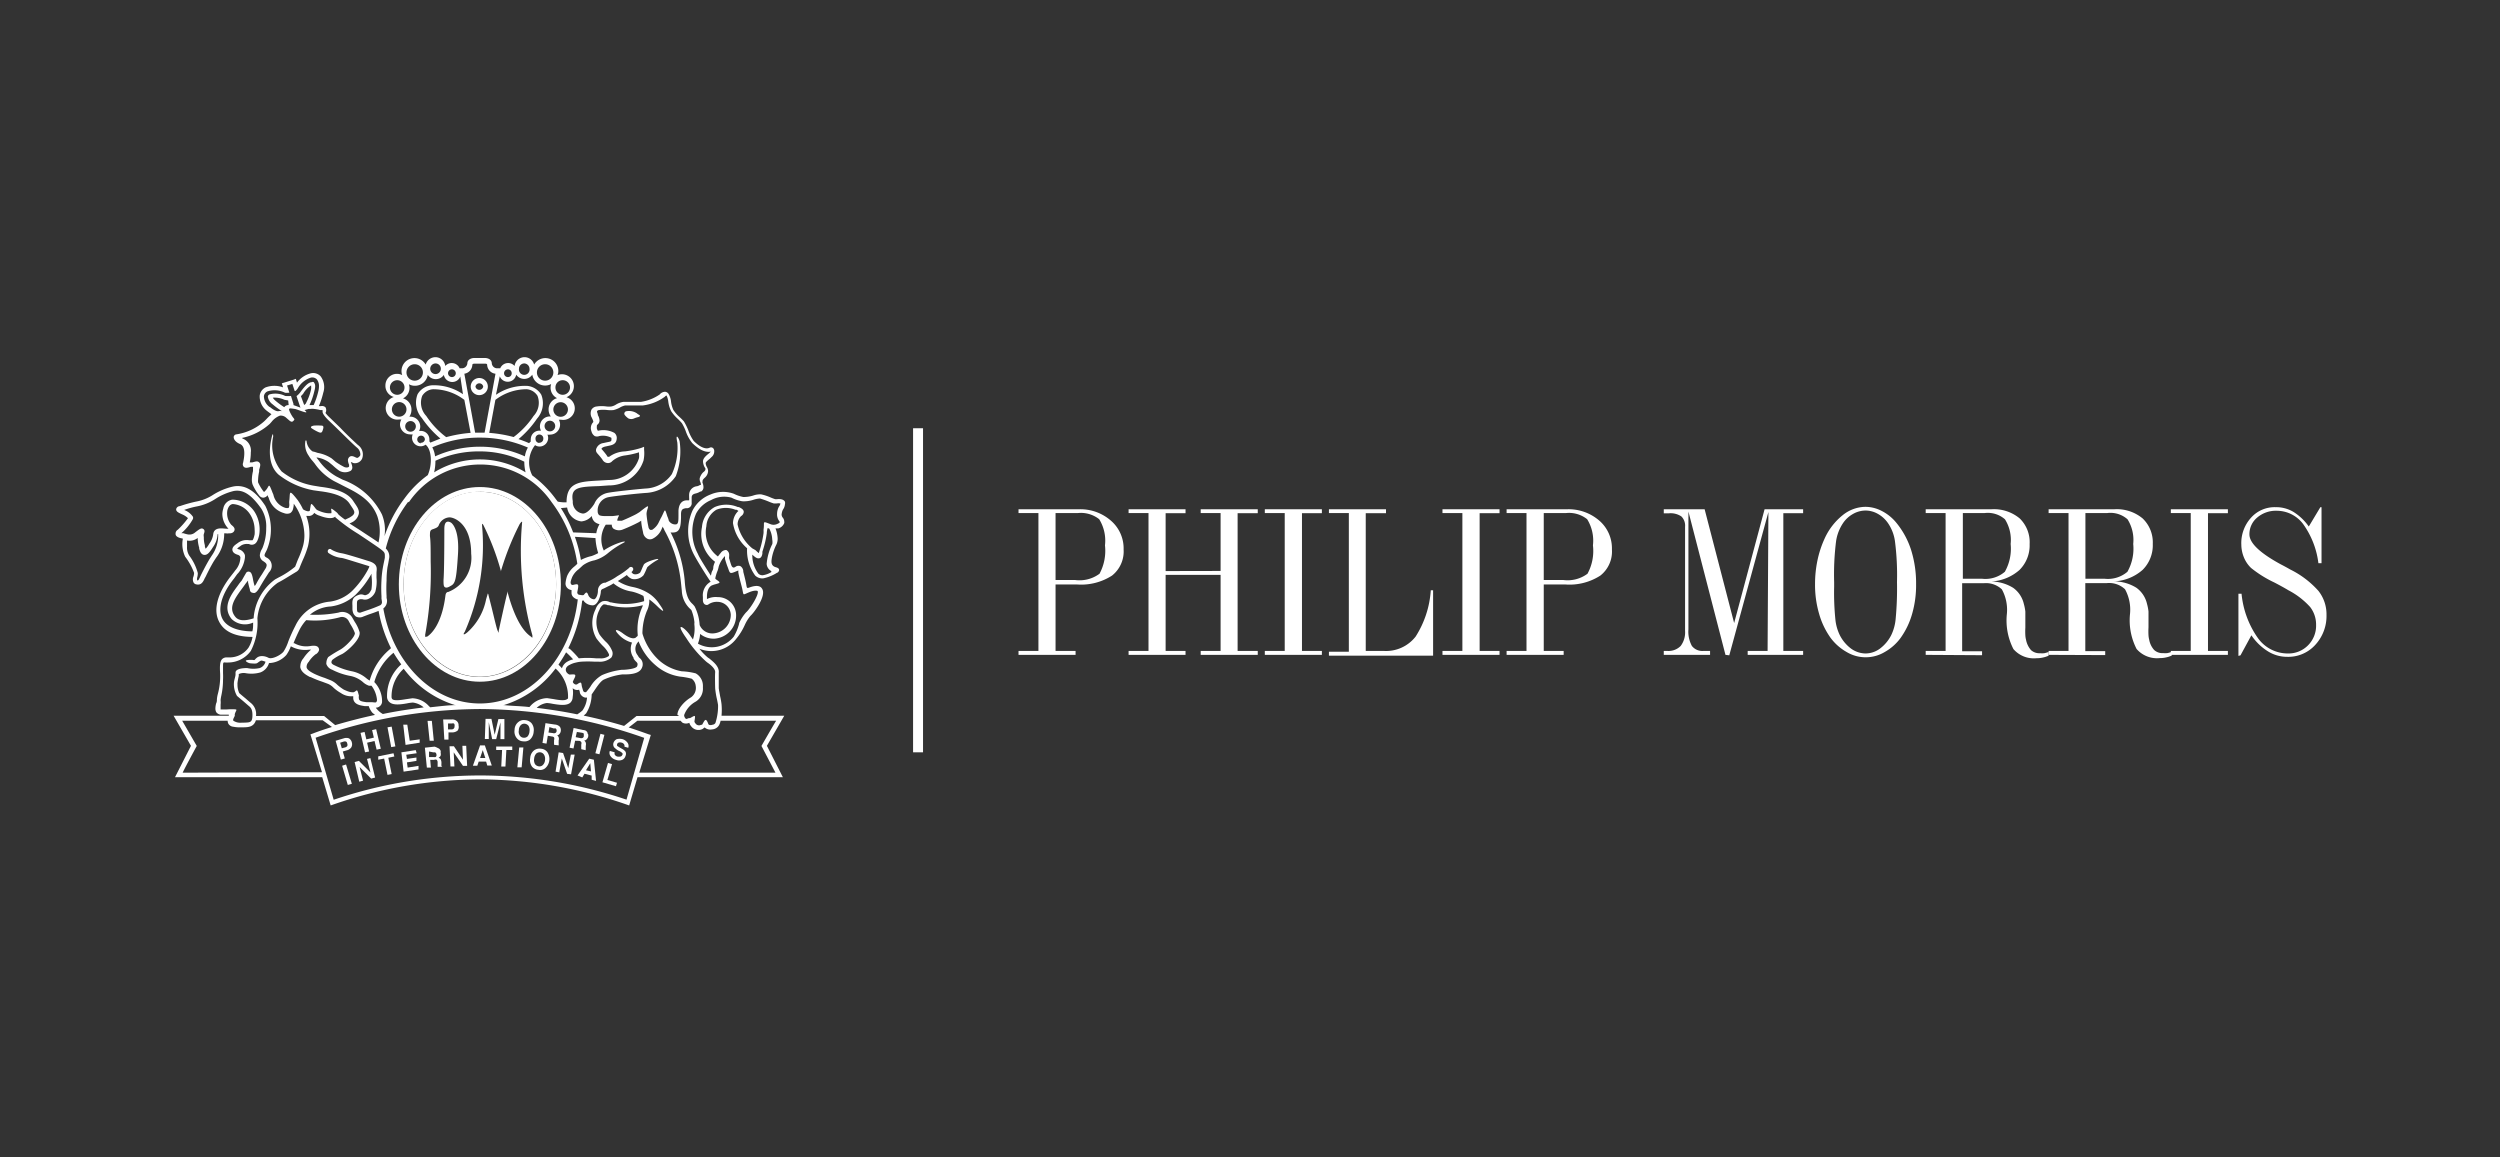<?xml version="1.0" encoding="UTF-8"?> <svg xmlns="http://www.w3.org/2000/svg" id="Слой_1" data-name="Слой 1" viewBox="0 0 216 100"><rect x="0" y="0" width="216" height="100" fill="#333333" stroke="none"/> <defs> <style>.cls-1{fill:#fff;}</style> </defs> <path class="cls-1" d="M79.75,65h-.86v-28h.86Z"></path> <path class="cls-1" d="M45.87,55v0c-1.28-.85-1.93-3.57-2-3.78a.21.21,0,0,0,0-.12v0c-.11.34-.41,1.71-.61,2.61l-.17.79,0,.09c0,.05,0,.09,0,.09s0,0-.09-.18-.31-1.15-.52-2c-.14-.56-.27-1.05-.28-1.12s-.05-.09-.05-.11l0,0-.15.51a5.16,5.16,0,0,1-1.64,2.87c-.23.18-.26.16-.29.15s0-.09.08-.2a18.52,18.52,0,0,0,1.5-9.18c0-.11,0-.16,0-.16s.07,0,.13.14l0,0a21.53,21.53,0,0,1,1.5,3.94.22.22,0,0,0,0,.07.49.49,0,0,0,0-.07,23.69,23.69,0,0,1,1.62-4.06c.13-.18.17-.21.2-.2s0,.08,0,.18l0,0A27.33,27.33,0,0,0,46,54.9c0,.14,0,.18,0,.19S45.93,55.07,45.87,55Zm-7.18-3.86h0c-.18.07-.19.23-.21.36v0C38.16,54,37.2,54.82,36.91,55c-.08,0-.14.06-.17,0s0,0,0-.07a.29.29,0,0,1,0-.12,29.87,29.87,0,0,0,.47-6.29c0-1,0-1.76-.06-2.16a1.7,1.7,0,0,1,0-.22c0-.31.09-.37.29-.43h0c.18-.07.38-.13.46-.3a1.05,1.05,0,0,1,.94-.71c.4,0,1.87.53,1.87,3.14A3.17,3.17,0,0,1,38.69,51.16Zm2.77-8.67c-3.63,0-6.59,3.59-6.59,8s3,8,6.59,8,6.59-3.6,6.59-8S45.1,42.49,41.46,42.49Z"></path> <path class="cls-1" d="M38.72,45.07c-.3,0-.33.37-.33.68s0,3.61-.07,4.36c0,.36,0,.56.13.63s.3,0,.49-.12c.41-.2.49-.56.63-2.74.11-1.76-.31-2.42-.49-2.62A.52.52,0,0,0,38.72,45.07Z"></path> <path class="cls-1" d="M30.4,67.72l-.35.1-.49-1.66.34-.11Z"></path> <path class="cls-1" d="M30.64,65.84l.37-.1,1,1-.3-1.17L32,65.5l.41,1.68-.34.09-1-1,.3,1.18-.33.09Z"></path> <path class="cls-1" d="M34,65.08l.07.28-.52.11.29,1.41-.36.07-.29-1.41-.51.1,0-.29Z"></path> <path class="cls-1" d="M36,65.08l-.9.13.06.36.82-.12,0,.29-.82.13.06.45.94-.15,0,.31-1.29.19L34.68,65l1.24-.19Z"></path> <path class="cls-1" d="M37.07,64.93l0,.48.39,0a.39.39,0,0,0,.17,0,.19.19,0,0,0,.08-.2.23.23,0,0,0-.12-.21h-.17Zm.72-.32a.77.77,0,0,1,.18.1,1,1,0,0,1,.1.15.43.43,0,0,1,0,.17.48.48,0,0,1,0,.26.39.39,0,0,1-.18.18.38.38,0,0,1,.18.12.84.84,0,0,1,.07.26V66a.74.74,0,0,0,0,.16.13.13,0,0,0,.07.09v0l-.4,0s0-.06,0-.08,0-.1,0-.16v-.15a.3.3,0,0,0-.08-.21.27.27,0,0,0-.22,0l-.34,0,.06.67-.35,0-.17-1.72.83-.09A1,1,0,0,1,37.79,64.61Z"></path> <path class="cls-1" d="M38.84,64.48h.38L40,65.64l-.05-1.2.33,0,.08,1.73-.36,0L39.2,65l.06,1.22-.34,0Z"></path> <path class="cls-1" d="M41.48,65.49h.45l-.22-.68Zm0-1.09h.41l.6,1.74h-.39L42,65.8l-.64,0-.12.36h-.38Z"></path> <path class="cls-1" d="M44.26,64.5l0,.3-.51,0-.08,1.43-.36,0,.07-1.43-.51,0v-.3Z"></path> <path class="cls-1" d="M45.07,66.3l-.37,0,.16-1.72.36,0Z"></path> <path class="cls-1" d="M46.91,66.09a.66.66,0,0,0,.18-.43A.69.69,0,0,0,47,65.2a.43.43,0,0,0-.31-.2.46.46,0,0,0-.36.11.74.74,0,0,0-.18.43.73.73,0,0,0,.07.47.47.47,0,0,0,.32.2A.41.41,0,0,0,46.91,66.09Zm.19.29a.69.69,0,0,1-.58.13.77.77,0,0,1-.55-.27.94.94,0,0,1-.16-.74.9.9,0,0,1,.35-.68.81.81,0,0,1,.59-.13.75.75,0,0,1,.53.28,1.06,1.06,0,0,1-.18,1.41Z"></path> <path class="cls-1" d="M48.27,65l.38.06.45,1.31.22-1.17.33,0-.31,1.7L49,66.86l-.46-1.33-.22,1.2L48,66.67Z"></path> <path class="cls-1" d="M50.63,66.55l.43.1L51,65.94Zm.28-1,.4.09.19,1.83-.38-.1,0-.36-.62-.16-.19.32L49.9,67Z"></path> <path class="cls-1" d="M52.53,65.92l.35.1-.4,1.37.83.24-.09.3-1.17-.34Z"></path> <path class="cls-1" d="M29.89,64.07a.39.39,0,0,0-.19,0l-.31.1.14.48.31-.08a.34.34,0,0,0,.16-.11.25.25,0,0,0,0-.21A.21.21,0,0,0,29.89,64.07Zm.45.52a.66.66,0,0,1-.38.24l-.34.1.17.6-.34.1L29,64l.71-.21a.69.69,0,0,1,.43,0,.54.54,0,0,1,.26.36A.54.54,0,0,1,30.34,64.59Z"></path> <path class="cls-1" d="M31.54,65l-.39-1.68.35-.08.15.64.65-.15-.15-.65L32.5,63l.4,1.69-.36.08-.18-.75-.64.15.17.76Z"></path> <path class="cls-1" d="M34.16,64.49l-.36.06-.32-1.71.36-.06Z"></path> <path class="cls-1" d="M34.84,62.61l.35,0L35.4,64l.86-.12,0,.29-1.22.19Z"></path> <path class="cls-1" d="M37.48,64l-.36,0-.18-1.72.37,0Z"></path> <path class="cls-1" d="M39.22,62.51a.36.36,0,0,0-.19,0l-.32,0,0,.51.32,0a.24.24,0,0,0,.24-.28A.24.24,0,0,0,39.22,62.51Zm.32.61a.74.74,0,0,1-.43.16l-.36,0,0,.62-.36,0-.1-1.74.74,0a.59.59,0,0,1,.41.12.46.46,0,0,1,.18.4A.55.55,0,0,1,39.54,63.12Z"></path> <path class="cls-1" d="M43.06,62.13h.52l0,1.73h-.34l0-1.17s0-.08,0-.15v-.13l-.37,1.45h-.35l-.29-1.47v.29l0,1.17h-.34l.06-1.74h.51l.28,1.37Z"></path> <path class="cls-1" d="M45.59,63.62a.77.77,0,0,0,.16-.45.7.7,0,0,0-.08-.45.47.47,0,0,0-.32-.19.41.41,0,0,0-.35.12.63.63,0,0,0-.17.44.6.6,0,0,0,.08.46.41.41,0,0,0,.33.19A.44.44,0,0,0,45.59,63.62Zm.2.28a.75.75,0,0,1-.59.15.72.72,0,0,1-.54-.26.9.9,0,0,1-.2-.73.87.87,0,0,1,.33-.68.73.73,0,0,1,.58-.16.82.82,0,0,1,.55.26.94.94,0,0,1,.19.73A1,1,0,0,1,45.79,63.9Z"></path> <path class="cls-1" d="M47.47,62.82l-.08.47.39.05a.24.24,0,0,0,.17,0,.19.19,0,0,0,.14-.17.27.27,0,0,0-.07-.23.43.43,0,0,0-.17,0Zm.77-.13a.47.47,0,0,1,.15.13.58.58,0,0,1,.06.17.54.54,0,0,1,0,.18.43.43,0,0,1-.1.23.34.34,0,0,1-.22.14.29.29,0,0,1,.14.17.43.43,0,0,1,0,.26l0,.12a1.26,1.26,0,0,0,0,.16s0,.09,0,.1v.05l-.4-.05s0-.08,0-.1a.92.92,0,0,1,0-.16l0-.15a.32.32,0,0,0,0-.23.31.31,0,0,0-.2-.08l-.34-.06-.11.68-.35-.06.26-1.71.81.12A.65.65,0,0,1,48.24,62.69Z"></path> <path class="cls-1" d="M49.84,63.24l-.1.45.39.08a.34.34,0,0,0,.17,0,.18.18,0,0,0,.14-.16c0-.11,0-.19,0-.23a.34.34,0,0,0-.16-.07Zm.79-.1a.51.51,0,0,1,.13.16s0,.1.06.15a.62.62,0,0,1,0,.19.44.44,0,0,1-.12.22.28.28,0,0,1-.23.12.39.39,0,0,1,.14.18.54.54,0,0,1,0,.28l0,.1a.94.94,0,0,0,0,.16.21.21,0,0,0,0,.12v0l-.39-.09v-.24l0-.16a.31.31,0,0,0,0-.22.26.26,0,0,0-.19-.1L49.69,64l-.14.67-.34-.07.35-1.7.8.17A.64.64,0,0,1,50.63,63.14Z"></path> <path class="cls-1" d="M51.79,65.17l-.35-.09.44-1.68.34.09Z"></path> <path class="cls-1" d="M53.11,65a.31.31,0,0,0,0,.19.36.36,0,0,0,.25.18.63.63,0,0,0,.21,0,.22.22,0,0,0,.2-.15.12.12,0,0,0,0-.15.93.93,0,0,0-.2-.15l-.17-.08a2.23,2.23,0,0,1-.32-.25A.42.42,0,0,1,53,64.2a.56.56,0,0,1,.27-.33,1,1,0,0,1,.54,0,.85.85,0,0,1,.4.29.47.47,0,0,1,.07.45l-.33-.1a.25.25,0,0,0-.07-.25.35.35,0,0,0-.19-.1.37.37,0,0,0-.23,0,.16.16,0,0,0-.13.12.18.18,0,0,0,0,.17l.2.13.27.15a.86.86,0,0,1,.24.21.42.42,0,0,1,0,.38.51.51,0,0,1-.28.33.72.72,0,0,1-.54,0,.79.79,0,0,1-.47-.32.47.47,0,0,1-.06-.45Z"></path> <path class="cls-1" d="M41.46,42.49c3.64,0,6.59,3.59,6.59,8s-2.95,8-6.59,8-6.59-3.59-6.59-8S37.83,42.49,41.46,42.49Zm0,16.41c3.86,0,7-3.77,7-8.41s-3.14-8.41-7-8.41-7,3.77-7,8.41S37.61,58.9,41.46,58.9Z"></path> <path class="cls-1" d="M41.08,33.4a.34.34,0,0,1,.67,0,.34.34,0,0,1-.67,0Zm1.07,0a.74.74,0,1,0-.74.74A.74.74,0,0,0,42.15,33.4Z"></path> <path class="cls-1" d="M67.31,45a.24.24,0,0,1,.06.11v0c0,.05-.09.11-.24.17a.72.72,0,0,1-.58,0l0,0,0,0c-.75-.29-.47-.21-.58.49a2.89,2.89,0,0,1,0,.29,8.74,8.74,0,0,1-.34,1.5l-.07.23v0a3.29,3.29,0,0,1-.29-.26L65,47.38a3.69,3.69,0,0,1-1.27-2.06,1,1,0,0,1,.3-.73.46.46,0,0,0,.23-.36v0c0-.22-.25-.34-.43-.42l-.08,0a2.55,2.55,0,0,0-2,0,2.16,2.16,0,0,0-1.1,1.73h0a3,3,0,0,0,1.13,3,1.76,1.76,0,0,0-.15.44c0,.08,0,.2-.08.33s-.09.29-.13.43c-.39-.62-1-1.56-1.12-1.88a4,4,0,0,1-.16-3.48,2.55,2.55,0,0,1,1.29-1.17A2.35,2.35,0,0,1,63.2,43a3.18,3.18,0,0,0,.93.31,2.61,2.61,0,0,0,1-.14,2.26,2.26,0,0,1,.53-.1,7.59,7.59,0,0,1,.74.26,4.1,4.1,0,0,0,.46.17h.23a.92.92,0,0,1,.34,0h0a.71.71,0,0,1-.13.28v0a1.3,1.3,0,0,0-.16.62A.94.94,0,0,0,67.31,45Zm-.58,2a4.64,4.64,0,0,0-.49,1.72.75.75,0,0,0,.4.62s0,.07,0,.09l-.14.08a2,2,0,0,1-.59.19.5.5,0,0,1-.39-.14A2.65,2.65,0,0,1,65,47.92c.28.27.45.36.62.31s.23-.26.25-.41l0-.15a8.66,8.66,0,0,0,.38-1.59,1.52,1.52,0,0,1,.08-.46h0l0,0,.14.06a2.16,2.16,0,0,1,.25.93A1.16,1.16,0,0,1,66.73,47ZM62,49.31a2.93,2.93,0,0,0,.1-.37,2.38,2.38,0,0,1,.54-.9h0a.53.53,0,0,0,0,.11l0,.15c.07.23.16.53.23.69.21.56.14.63.77.36l.15-.06,0,0a1.11,1.11,0,0,1,0,.13v0c0,.15.24,1.06.3,1.29.2.78,0,.72.64.46.45-.19.71-.14.73-.1.15.26-.63,1.52-1,1.84a3.64,3.64,0,0,0-.6.93l0,.05A4.33,4.33,0,0,1,63.4,55a2.43,2.43,0,0,1-3.1.61l0,0a2.83,2.83,0,0,0,.19-.84,1.85,1.85,0,0,0,1.25.41,2,2,0,0,0,1.86-2A1.57,1.57,0,0,0,62,51.59a1.68,1.68,0,0,0-.92.17v-.18c0-.3.05-.81.42-1l.19-.07c.61-.16.59-.16.18-.45,0,0,0,0-.06-.05h0a.17.17,0,0,1,0-.09A3.15,3.15,0,0,1,62,49.31Zm-1,7.84.11.09c.24.16.71.53.68.85s0,1.35,0,1.37a7.7,7.7,0,0,0,.12.8c.06.25.11.52.13.65a4.69,4.69,0,0,1-.23,1.56.34.34,0,0,1-.27.15.38.38,0,0,1-.29,0l-.05-.06c-.23-.64-.32-.3-.54.06l-.08,0a.37.37,0,0,1-.5-.13.26.26,0,0,1-.08-.17v0c.1-.59.08-.53-.37-.28a.1.1,0,0,1-.08,0h0c-.05,0-.26.11-.29.07s-.15-.13-.15-.33h0a2.17,2.17,0,0,1,1-1.16,1.31,1.31,0,0,0,.62-1.23,1.62,1.62,0,0,0,0-.21,1.22,1.22,0,0,0-.62-1A5.63,5.63,0,0,0,58.9,58,4,4,0,0,1,57,57.1a5.05,5.05,0,0,1-1.49-2.35,1.18,1.18,0,0,1,0-.22,5.25,5.25,0,0,1,.37-1.72,2,2,0,0,0,.22-.92s0-.07,0-.1a7,7,0,0,1,.67.57c.73.72.6.39.22-.14a3.17,3.17,0,0,0-.8-.86,4.06,4.06,0,0,0-1.5-.64,3.55,3.55,0,0,1-1.31-.52l.13-.08s.36-.23.65-.44a1,1,0,0,0,.44.34,1.05,1.05,0,0,0,1-.32,3.8,3.8,0,0,0,.24-.5l.09-.2a4.89,4.89,0,0,1,.82-.59c.19-.09.14-.13,0-.11s-1,.25-1.13.49l-.12.26a3.17,3.17,0,0,1-.19.42.63.63,0,0,1-.53.14.37.37,0,0,1-.22-.19.36.36,0,0,0,.12-.14.19.19,0,0,0-.06-.27.21.21,0,0,0-.28.07h0a6.43,6.43,0,0,1-1,.7,4.38,4.38,0,0,1-.81.46l-.23.11-.11,0a.71.71,0,0,0-.53.69c0,.41-.2.73-.33.74a.56.56,0,0,1-.4-.2.49.49,0,0,1-.08-.11c-.13-.35-.19-.35-.4-.08-.07.08-.32,0-.41,0a.21.21,0,0,1-.16-.24c.14-.7.14-.74-.38-.61-.07,0-.13,0-.18-.11s0-.28.12-.58v0a1.81,1.81,0,0,1,.56-.67l.37-.34a2.57,2.57,0,0,1,1-.43,3.14,3.14,0,0,0,1.16-.62,7.46,7.46,0,0,1,1.32-.88c.2-.09.2-.17-.14-.08a5.87,5.87,0,0,0-1.46.67.27.27,0,0,1-.08.07,2.3,2.3,0,0,1,.17-2.24l0,0h.15l.37,0a.44.44,0,0,0,.12.33.87.87,0,0,0,.83.09,14.85,14.85,0,0,0,1.36-.62l.23-.14c0,.26.09.69.16,1a.71.71,0,0,0,.38.56.52.52,0,0,0,.44,0l0,0a1.63,1.63,0,0,0,.81-.9.83.83,0,0,1,.09-.16.18.18,0,0,0,0,.06s.05.11.07.12l.06.15a11.86,11.86,0,0,1,1.42,4.47l.08.77a2.25,2.25,0,0,0,.7,1.53,1.56,1.56,0,0,1,.13.13A3.88,3.88,0,0,1,60,53.77v0a1.09,1.09,0,0,0,0,.26,3,3,0,0,1-.13,1.22l-.23-.33c-.47-.72-1.43-1.33-.34.22A9.83,9.83,0,0,0,61,57.15Zm1.13,5.5a1.4,1.4,0,0,0,.13-.38h4.8c-.28.45-1.27,2.18-1.27,2.18L67,66.76H55.23l1-3.26L56,63.43c-.55-.2-1.11-.39-1.68-.58.37-.27.73-.57.76-.58h3.72a1.52,1.52,0,0,0,.18.18.69.69,0,0,0,.58,0,.67.67,0,0,0,.15.29.78.78,0,0,0,1,.24l.17-.13h0a.73.73,0,0,0,.64.17A.74.74,0,0,0,62.13,62.65Zm-8,6.44A39.77,39.77,0,0,0,41.49,67h0A39.46,39.46,0,0,0,28.83,69.1l-1.56-5.36a43.39,43.39,0,0,1,14.19-2.48h0a43.2,43.2,0,0,1,14.2,2.49ZM15.78,66.76C16,66.29,17,64.45,17,64.45s-1-1.73-1.26-2.18h3.93a.06.06,0,0,0,0,0,.58.58,0,0,0,.06.26.55.55,0,0,0,.43.26,2.76,2.76,0,0,0,.68.05h.08c.49,0,1,0,1.19-.61h5.77l.8.58c-.58.18-1.14.37-1.69.58l-.17.06,1,3.27ZM19.5,61.3h-.37l-.07,0s0-.29,0-.42a1.81,1.81,0,0,0,0-.39,3,3,0,0,1,.06-.38,6.55,6.55,0,0,0,.15-1.38,5.53,5.53,0,0,0,0-.56c0-.18,0-.32,0-.44,0-.36,0-.47.07-.49s.06,0,.14,0h.25a2.43,2.43,0,0,0,1.94-1,5.3,5.3,0,0,0,.57-2.82A4.23,4.23,0,0,1,24,50.35l.28-.15c.36-.2.81-.49,1.18-.71.11-.08.31-.13.42-.42s.17-.42.28-.68a8.13,8.13,0,0,0,.45-1.2,4.5,4.5,0,0,0-.15-2.62.35.35,0,0,0,.14,0,.52.52,0,0,0,.55-.26,1.27,1.27,0,0,0,.47.25c.47.18,1.06.32,1.35.07l0,.06a14.87,14.87,0,0,0,2,1.45c.79.53,1.61,1.07,2,1.37.2.17.28.24.28.47,0,.05,0,.11,0,.18s-.08.41-.13.67a8.52,8.52,0,0,0-.16,1.31,11.65,11.65,0,0,0,0,1.37l0,.22A2.32,2.32,0,0,1,33,52a.3.3,0,0,1-.14.29,11.58,11.58,0,0,1-1.14.44l-.5.17a.28.28,0,0,1-.27,0c-.09,0-.11-.2-.11-.33l0-.28c0-.4,0-.42.27-.52.08,0,.11,0,.19,0a.73.73,0,0,0,.47,0,1.17,1.17,0,0,0,.66-.65,3.39,3.39,0,0,0,.1-1.2l0-.42c0-.3.19-.73-.6-1-1.35-.42-2.14-.66-2.42-.7a2.56,2.56,0,0,1-.87-.31.18.18,0,0,0-.27,0,.21.21,0,0,0,0,.28,2.45,2.45,0,0,0,1.08.43c.18,0,.72.19,2.36.69a.24.24,0,0,1,.11.06c-.06.13-.12.26-.2.4a7.88,7.88,0,0,1-1.3,1.71,3.47,3.47,0,0,1-1.9.92,3.65,3.65,0,0,0-3,2.09,13.49,13.49,0,0,0-.61,1.35,3.73,3.73,0,0,1-.42.89c-.26.31-1,.68-1.3.52s-.73-.22-1,0-.1.22-.42.18c-.11,0-.52,0-.53.08s.28.22.39.22c.62.06.55,0,.76-.14s.19-.11.55,0a.79.79,0,0,1-.5.55,2.5,2.5,0,0,1-1.09,0c-.4,0-1,.07-1,.39l0,.16c0,.16-.09.38-.13.63a2,2,0,0,0,.26,1.23l.56.47.37.32.07.06c.17.14.35.29.33.88s-.21.56-.84.58h-.09a1.1,1.1,0,0,1-.7-.16c-.12-.07.08-.34.1-.43a.24.24,0,0,0,0-.12c.11-.46.42-.45-.42-.45Zm-.29-7.85c-.42-.84-.06-2.14,1-3.45,0,0,.28-.39.28-.39l.12-.13a2.5,2.5,0,0,0,.55-1.29,1.6,1.6,0,0,0,0-.23.75.75,0,0,0-.47-.48.59.59,0,0,1-.2-.08,1.43,1.43,0,0,1,.24-.19l.09-.07A.93.93,0,0,1,21.4,47l.11,0A.49.49,0,0,0,22,47c.17-.1.29-.32.39-.76a2.85,2.85,0,0,0-.43-2.07,2.31,2.31,0,0,0-1.89-1,.94.94,0,0,0-.78.78,1.7,1.7,0,0,0-.08.44,1.84,1.84,0,0,0,.53,1.29l0,0-.08,0h-.11c-.25,0-1-.19-1.12.42v0a1.75,1.75,0,0,1-.35.88,1.88,1.88,0,0,1-.31.43.86.86,0,0,1-.07-.21l0-.09a2.36,2.36,0,0,1-.09-.67s0,0,0-.05a.59.59,0,0,1,0-.25.77.77,0,0,0,.06-.24.22.22,0,0,0-.1-.19c-.17-.13-.33,0-.71.29a.75.75,0,0,1-.6.18,2.45,2.45,0,0,1-.41-.11l-.18,0a4.6,4.6,0,0,0,1-1.23.3.3,0,0,0,0-.19,1.58,1.58,0,0,0-.76-.59,7.18,7.18,0,0,1,1.07-.3,4.44,4.44,0,0,0,1.64-.66,5.13,5.13,0,0,1,1.54-.67c.81-.17,1.53.27,2.41,1.51A2.86,2.86,0,0,1,23,45.62a4.48,4.48,0,0,1-.32,1.72l-.05.1a1.24,1.24,0,0,0-.18.53.61.61,0,0,0,.32.53c.19.13.27.21.27.34a.67.67,0,0,1-.13.33l-.29.47a7.28,7.28,0,0,0-.47.78s-.14.25-.15.2-.05-.15-.05-.15l-.07-.3c-.1-.63-.2-.75-.37-.78a.25.25,0,0,0-.27.15l-.18.31-.17.3-.19.23-.2.28c-.53.72-1.33,1.8-.48,2.83a1.67,1.67,0,0,0,1.85.3c0,.3,0,.53-.07.76C20.52,54.54,19.56,54.16,19.21,53.45ZM18.3,48l-.2.31c-.3.51-.55,1-.73,1.36l-.08.17c-.14.31-.17.32-.26.3a1,1,0,0,1,0-.21,1.51,1.51,0,0,0,.06-.37v-.05A4.4,4.4,0,0,0,16.35,48l-.05-.09a1.3,1.3,0,0,1-.14-.67c0-.2,0-.4,0-.54v0a1.14,1.14,0,0,0,.92-.22v0a3.15,3.15,0,0,0,.13.84l0,.08c.05.18.14.5.41.54s.47-.17.78-.67a2.1,2.1,0,0,0,.4-1.12v0l0,0h.05A3,3,0,0,1,18.3,48ZM26.18,44a5.38,5.38,0,0,0-.43-.75h0a.55.55,0,0,0-.06-.08c-.79-1-.6-.6-.7.14a1,1,0,0,0,0,.17,1,1,0,0,1,0,.25.46.46,0,0,1-.06.16,1.12,1.12,0,0,1-.24,0,1.52,1.52,0,0,1-1.05-1.07v0a.79.79,0,0,0-.08-.22c-.38-1-.27-.6-.59-.25h0l-.08.09,0,0-.08.07,0,0a3.85,3.85,0,0,1-.51-.83.88.88,0,0,1,0-.24,3.71,3.71,0,0,1,.09-.69v-.16c.1-.33.15-.5,0-.64s-.29-.08-.59,0l-.05,0-.17,0a4.26,4.26,0,0,0,.09-.86,1.11,1.11,0,0,0-.6-1.15.63.63,0,0,1-.17-.1,5.13,5.13,0,0,0,2.41-1.22l.16-.18a1.66,1.66,0,0,1,.72-.53.69.69,0,0,1,.51.16l.24.21c.13.11.26.23.39.1s.14-.13,0-.3-.4-.67-.35-.74.08-.07.53,0h0c.35.09,1.34.54.8.09l.36-.1.17,0a.88.88,0,0,1,.28,0,3.46,3.46,0,0,1,.55.1h.2l0,.07s0,0,0,.08c0,.25.5.72.51.73s.5.47.91.88c.62.6,1.3,1.28,1.57,1.5s.31.6.25.68-.18.21-.28.19l-.12-.05c-.17-.08-.38-.18-.55,0a.4.4,0,0,0-.1.26,1.13,1.13,0,0,0,.1.38,1.17,1.17,0,0,1,0,.16c-.07.11-.32.11-.49,0A6,6,0,0,1,29,39.9l-.34-.29a3.21,3.21,0,0,0-1.21-.48l-.24-.08L27,39a1.25,1.25,0,0,1-.51-.85c0-.11-.1-.15-.11,0a1.68,1.68,0,0,0,.29,1.22,2.6,2.6,0,0,0,.34.46l.18.22a4.91,4.91,0,0,0,1.66,1.51l.57.29c1,.54,2.58,1.11,3.19,2.78a4.14,4.14,0,0,1,.09,2.24c-.42-.3-1-.66-1.5-1l-1-.64.21-.1A1.11,1.11,0,0,0,31,44.4c.07-.37-.2-.69-.46-1.08-.58-.94-2-1.15-2.85-1.26l-.61-.1a6.16,6.16,0,0,1-2.75-1.23,3.51,3.51,0,0,1-.73-3c0-.12,0-.36-.09-.09-.13.53-.57,2.36.56,3.37a6.9,6.9,0,0,0,3,1.35l.57.08c.81.1,2.1.33,2.58,1.1.21.33.42.58.39.76s-.17.27-.41.42l-.38.18a5.48,5.48,0,0,1-.58-.45.82.82,0,0,0-.2-.22c-.65-.52-.35-.2-.41.11-.08,0-.38.06-.94-.15-.33-.13-.34-.14-.48-.33-.4-.53-.33-.31-.42.12,0,.17-.06.21-.22.19A1,1,0,0,1,26.18,44ZM24.94,35h0a.44.44,0,0,0-.38.18s0,0,0,0a6.17,6.17,0,0,1-.76-.56,1,1,0,0,1-.23-.26,2,2,0,0,1,1,.18h0l.33.06Zm1.52-.2h0v0a.45.45,0,0,1-.18.19L26,34.23c.06-.07.14-.14.2-.22h0a2,2,0,0,1,.68-.71v.05a1.1,1.1,0,0,1,0,.28A4.38,4.38,0,0,1,26.46,34.78Zm-3.16.37a1.18,1.18,0,0,1-.5-.93.53.53,0,0,1,.3-.42,2,2,0,0,1,1.52.11,1,1,0,0,0,.3,0H25s-.16-.52-.2-.62l.46-.14.2.61.07,0a1,1,0,0,0,.21-.25,2,2,0,0,1,1.14-.91.56.56,0,0,1,.49.15.92.92,0,0,1,.19.6,1.8,1.8,0,0,1-.06.45,6.35,6.35,0,0,1-.4,1.18L27,35h-.26a6,6,0,0,0,.43-1.25,1.59,1.59,0,0,0,.06-.36.56.56,0,0,0-.12-.37.16.16,0,0,0-.17,0c-.29,0-.62.35-1,.88a1.6,1.6,0,0,1-.32.32l.25.75.09.25h0L25.36,35a.32.32,0,0,1,0-.09l-.22-.7h0a2.38,2.38,0,0,1-.5,0h0a1.89,1.89,0,0,0-1.36-.13.24.24,0,0,0-.14.19v0a1,1,0,0,0,.41.66,6.72,6.72,0,0,0,.82.6s0,0,0,0a.54.54,0,0,0-.31,0l-.1,0C23.68,35.46,23.5,35.31,23.3,35.15ZM35.63,60.33l-.55.08c-.42.07-1,.16-1.18,0,0,0-.07-.07-.07-.19a3.25,3.25,0,0,1,1.05-2.44,8.78,8.78,0,0,0,4.44,3.14h.18c-.78,0-1.54.11-2.34.19a.43.43,0,0,0-.1-.1l0,0A2,2,0,0,0,35.63,60.33Zm-3.16.81a.48.48,0,0,0,.3-.09.53.53,0,0,0,.24-.39,2.38,2.38,0,0,0-.67-1.73A5,5,0,0,1,34,56.4h0a11.63,11.63,0,0,0,.67,1,3.63,3.63,0,0,0-1.23,2.79.61.61,0,0,0,.23.49c.33.28,1,.18,1.5.09a3.94,3.94,0,0,1,.5-.07,1.77,1.77,0,0,1,.94.42c-1.17.15-2.36.32-3.53.57a1.85,1.85,0,0,1-.44-.34A1.18,1.18,0,0,1,32.47,61.14Zm-3.13-7.8a.65.65,0,0,1,.76.27l.19.35a3.8,3.8,0,0,1,.37.73c.05.3-.79,1.19-1.3,1.46a11.51,11.51,0,0,0-1,.62.91.91,0,0,0-.16.47.34.34,0,0,0,0,.14.8.8,0,0,0,.49.48,5.67,5.67,0,0,0,1.57.54,2.34,2.34,0,0,1,1.07.51,1.55,1.55,0,0,0,.56.34l.21,0a2.4,2.4,0,0,1,.47,1.19v.1a.33.33,0,0,1-.07.13c-.06.05-.24,0-.4,0l-.15,0-.11,0-.18,0c-.36-.05-.62-.09-.65-.3s0-.2,0-.27c-.18-.7-.15-.4-.46-.29H30.5c-.16,0-.31,0-.8-.23a4.21,4.21,0,0,1-.54-.4,1.87,1.87,0,0,0-.58-.4l-.53-.21a7.19,7.19,0,0,1-.91-.36l0,0c-.25-.13-.6-.31-.65-.55a.61.61,0,0,1,.18-.47,2.5,2.5,0,0,1,.61-.67c.07,0,.34-.26.28-.46s-.22-.33-.77-.24a2.1,2.1,0,0,1-1.37-.25l-.06,0c.15-.37.32-.76.53-1.18a3.94,3.94,0,0,1,.46-.69l.11-.12A8.32,8.32,0,0,0,29.34,53.34Zm2.75-2.4c-.16.28-.2.37-.44.46a.27.27,0,0,1-.22,0,.62.62,0,0,0-.45,0c-.57.21-.55.51-.53.94v.28a1.05,1.05,0,0,0,.11.44,1,1,0,0,0,.19.21.72.72,0,0,0,.64,0l.47-.18c.27-.09.59-.2.85-.31A12.06,12.06,0,0,0,33.78,56l-.09.09a5.43,5.43,0,0,0-1.75,2.71,1.86,1.86,0,0,1-.3-.21,2.78,2.78,0,0,0-1.28-.6,6.07,6.07,0,0,1-1.46-.51c-.14-.06-.24-.14-.26-.22a.31.31,0,0,1,.09-.26,4.13,4.13,0,0,1,.83-.49c.41-.22,1.62-1.26,1.51-1.89a3.22,3.22,0,0,0-.42-.89l-.19-.33a1,1,0,0,0-1.22-.47,10.32,10.32,0,0,1-2.46.18,3,3,0,0,1,1.79-.71,3.88,3.88,0,0,0,2.14-1,8.25,8.25,0,0,0,1.39-1.83.2.2,0,0,0,0-.08v.14l0,.13A4.34,4.34,0,0,1,32.09,50.94ZM21.64,60.71l-.06-.05-.38-.33c-.21-.17-.46-.38-.53-.45a1.68,1.68,0,0,1-.15-.74.61.61,0,0,1,0-.14,5.07,5.07,0,0,1,.11-.6l0-.16a1,1,0,0,1,.58-.08,2.83,2.83,0,0,0,1.28-.06,1.22,1.22,0,0,0,.75-.81,2.1,2.1,0,0,0,1.5-.7,3.22,3.22,0,0,0,.39-.75h0a2.52,2.52,0,0,0,1.59.29l.16,0a3.33,3.33,0,0,0-.66.74,1.06,1.06,0,0,0-.27.65.47.47,0,0,0,0,.16c.1.42.52.65.84.82l.05,0a8.37,8.37,0,0,0,1,.4l.51.19a1.51,1.51,0,0,1,.48.34,3.21,3.21,0,0,0,.61.44,1.56,1.56,0,0,0,1.08.28h0c0,.06,0,.17,0,.21.07.53.63.59,1,.65l.16,0,.18,0a1.74,1.74,0,0,0,.31.57l.23.19c-1.17.25-2.32.55-3.44.88L28,61.86H22.12v0A1.24,1.24,0,0,0,21.64,60.71ZM55.1,54.85a.29.29,0,0,0,0,.09l-.2.17c-.33.15-.81-.19-1.05-.36l0,0c-.52-.41-1-.49-.24.23h0a2.39,2.39,0,0,0,1,.54,1.34,1.34,0,0,0,.13,1.31l0,.06a1.18,1.18,0,0,0,.19.25c.14.13.2.2.12.42s-.93.31-1.24.31h-.09a6.15,6.15,0,0,0-1.71.46,2.78,2.78,0,0,0-1,1,5.16,5.16,0,0,1-.37.47.28.28,0,0,1-.13,0,.19.19,0,0,1-.13-.13l-.1-.33c-.07-.32,0-.51-.41-.22h0a.22.22,0,0,1-.2,0c-.11-.06-.21-.17-.16-.26l.08-.18c.25-.45.08-.43-.31-.4l-.09,0s-.21-.09-.28-.28,0-.41.3-.55a1.87,1.87,0,0,1,.53-.2,3,3,0,0,1,.46-.08,9.72,9.72,0,0,1,1.19,0h.34a1.47,1.47,0,0,0,1.09-.36.6.6,0,0,0,.08-.54,2.18,2.18,0,0,0-.6-.86,4.85,4.85,0,0,1-.5-.59,2.25,2.25,0,0,1,0-2.14.86.86,0,0,1,.35-.46c.1,0,.21,0,.36.07l.11,0a5.74,5.74,0,0,0,2.92,0,.9.9,0,0,1-.08.23A4.76,4.76,0,0,0,55.1,54.85Zm-7.85,5.89a3.51,3.51,0,0,1,.5.07c.56.09,1.18.19,1.52-.09a.69.69,0,0,0,.21-.49,2.44,2.44,0,0,0,0-.77.57.57,0,0,0,.56.13,1.06,1.06,0,0,0,.06.19v.07a.62.62,0,0,0,.45.42h.17a2.21,2.21,0,0,1-.4,1.12,3.1,3.1,0,0,1-.45.33c-1.16-.24-2.33-.42-3.5-.56A1.59,1.59,0,0,1,47.25,60.74Zm1-3.31c.23-.35.45-.69.66-1.07l0,0a7,7,0,0,1,.61.61,1.58,1.58,0,0,0-.47.18,1,1,0,0,0-.5.59A2.88,2.88,0,0,0,48.25,57.43Zm.83,2.78c0,.12,0,.17-.08.19-.19.17-.76.08-1.18,0l-.54-.08a2,2,0,0,0-1.41.63l-.13.14C45,61,44.19,61,43.43,60.91h.13A8.84,8.84,0,0,0,48,57.76,3.25,3.25,0,0,1,49.08,60.21Zm9.6,1.65H55l-1.08.86c-1.13-.34-2.3-.64-3.49-.89l.21-.19A3.17,3.17,0,0,0,51.12,60h0l.24-.35c.24-.35.56-.84.85-.95a5.54,5.54,0,0,1,1.55-.43h.09c.45,0,1.38,0,1.61-.57a.69.69,0,0,0-.21-.86.76.76,0,0,1-.1-.13l-.06-.1a.87.87,0,0,1,.07-1.17.05.05,0,0,0,0,0,.15.15,0,0,0,0-.06,5.1,5.1,0,0,0,1.46,2.08,4.15,4.15,0,0,0,2.14,1,6.31,6.31,0,0,1,1,.18.87.87,0,0,1,.35.62,1,1,0,0,1-.42,1c-.55.32-1.17,1-1.16,1.51ZM53,50.4h0a3.22,3.22,0,0,0,1.59.71,4,4,0,0,1,1,.38,1.33,1.33,0,0,1,.06.45,5.55,5.55,0,0,1-2.87.1l-.07,0a.86.86,0,0,0-.68-.08,1.15,1.15,0,0,0-.57.68,2.64,2.64,0,0,0,.08,2.53,6.07,6.07,0,0,0,.55.64,2.26,2.26,0,0,1,.51.69.21.21,0,0,1,0,.18,1.15,1.15,0,0,1-.77.2h-.32a7.81,7.81,0,0,0-1.5,0,8.59,8.59,0,0,0-.76-.8L49.1,56a12.13,12.13,0,0,0,1.2-4.11.6.6,0,0,0,.16,0,.31.31,0,0,1,0,.07,1,1,0,0,0,.75.34c.37,0,.64-.61.7-1.12,0-.25.1-.27.27-.34l.14-.07.22-.11A2.17,2.17,0,0,0,53,50.4Zm-17.68-7a7.47,7.47,0,0,1,12.35,0,11.58,11.58,0,0,1,2.21,5.31l-.21.2a2.14,2.14,0,0,0-.67.85v0a2.67,2.67,0,0,0-.14.64.55.55,0,0,0,.06.27.59.59,0,0,0,.46.31s0,.11,0,.19a0,0,0,0,1,0,0v.06c0,.16.07.39.46.55l.08,0c-.56,5.07-4.14,9-8.46,9-4.09,0-7.52-3.53-8.34-8.21a.81.81,0,0,0,.28-.9v-.17a11.07,11.07,0,0,1,0-1.34A7.75,7.75,0,0,1,33.48,49c.06-.27.1-.52.13-.7a.93.93,0,0,0-.28-.91A11.32,11.32,0,0,1,35.27,43.35Zm1.9-5.1a.74.74,0,0,0-.12-.16,1,1,0,0,0,0-.17.74.74,0,0,0-.74-.74h-.15a.79.79,0,0,0,.1-.37.86.86,0,0,0-.86-.86h-.08a1.07,1.07,0,0,0,.18-.58,1,1,0,0,0-.73-1,1,1,0,0,0,.56-.91,1.12,1.12,0,0,0-.05-.31,1.07,1.07,0,0,0,.53.13,1.12,1.12,0,0,0,1.1-.94.84.84,0,0,0,1.39,0,.74.74,0,0,0,1.42.14h0L40,34.06a4.43,4.43,0,0,0-2.69-.77,1.58,1.58,0,0,0-1.23.77,2,2,0,0,0,.37,2.06,8.88,8.88,0,0,0,1.6,1.77l0,0C37.79,38,37.48,38.12,37.17,38.25Zm-.84,0a.33.33,0,0,1-.33-.33.33.33,0,1,1,.66,0A.33.33,0,0,1,36.33,38.25Zm-.91-1a.46.46,0,1,1,0-.92.46.46,0,0,1,0,.92ZM34.49,36a.63.63,0,1,1,.63-.62A.63.63,0,0,1,34.49,36Zm-.8-2.53a.63.63,0,0,1,.63-.62.63.63,0,1,1-.63.62Zm2.14-2a.71.71,0,1,1-.71.7A.71.71,0,0,1,35.83,31.47Zm1.81-.07a.46.46,0,0,1,.45.46.46.46,0,1,1-.92,0A.47.47,0,0,1,37.64,31.4Zm1.41.51a.34.34,0,0,1,.33.34.33.33,0,0,1-.33.33.34.34,0,0,1-.34-.33A.34.34,0,0,1,39.05,31.91Zm1.76-.38c0-.1.12-.11.21-.11h.87c.08,0,.2,0,.2.11a.81.81,0,0,0,.72.76l-.94,5.09h-.82l-.93-5.09A.81.81,0,0,0,40.81,31.53Zm1.46,5.87.53-2.85a4.44,4.44,0,0,1,2.71-.92,1.21,1.21,0,0,1,.93.57,1.66,1.66,0,0,1-.34,1.74,7.37,7.37,0,0,1-1.72,1.82h0A11.4,11.4,0,0,0,42.27,37.4Zm-3.73.36a7.43,7.43,0,0,1-1.71-1.82,1.67,1.67,0,0,1-.35-1.74,1.2,1.2,0,0,1,.92-.57,4.43,4.43,0,0,1,2.72.92l.54,2.85a11.51,11.51,0,0,0-2.11.37Zm6.87,3.05a7.55,7.55,0,0,0-7.9,0,4.4,4.4,0,0,0,.11-1A9,9,0,0,1,41.44,39a8.71,8.71,0,0,1,3.86.89A3.91,3.91,0,0,0,45.41,40.81Zm-.06-1.38a9.43,9.43,0,0,0-7.76,0,2.16,2.16,0,0,0-.24-.78,10.18,10.18,0,0,1,4.11-.84,10.39,10.39,0,0,1,4.15.86A2.16,2.16,0,0,0,45.35,39.43Zm-2.17-6.92h0a.74.74,0,0,0,1.42-.14.84.84,0,0,0,1.39,0,1.12,1.12,0,0,0,1.1.94,1.07,1.07,0,0,0,.53-.13,1.12,1.12,0,0,0-.05.31,1,1,0,0,0,.56.91,1,1,0,0,0-.73,1,1,1,0,0,0,.19.58h-.09a.86.86,0,0,0-.85.86.78.78,0,0,0,.09.37H46.6a.74.74,0,0,0-.74.74.58.58,0,0,0,0,.19l-.15.15c-.29-.13-.61-.25-.91-.35v0a8.58,8.58,0,0,0,1.6-1.77,2,2,0,0,0,.37-2.06,1.58,1.58,0,0,0-1.23-.77,4.45,4.45,0,0,0-2.69.77Zm.7-.6a.33.33,0,0,1,.33.34.32.32,0,0,1-.33.33.33.33,0,0,1-.33-.33A.34.34,0,0,1,43.88,31.91Zm1.41-.51a.47.47,0,0,1,.46.46.46.46,0,1,1-.91,0A.46.46,0,0,1,45.29,31.4Zm1.81.07a.71.71,0,1,1,0,1.42.71.71,0,1,1,0-1.42Zm1.52,1.38a.63.63,0,1,1-.63.62A.62.62,0,0,1,48.62,32.85Zm.45,2.53a.63.63,0,1,1-.63-.63A.63.63,0,0,1,49.07,35.38Zm-1.56,1.89a.46.46,0,1,1,.46-.45A.46.46,0,0,1,47.51,37.27Zm-.91,1a.33.33,0,0,1-.33-.33.34.34,0,1,1,.67,0A.33.33,0,0,1,46.6,38.25Zm5.08,9.52a3.87,3.87,0,0,1-.56.25,3.7,3.7,0,0,0-.93.34,11.53,11.53,0,0,0-.52-2l1.78.11A5,5,0,0,0,51.68,47.77ZM49,43.85a1.42,1.42,0,0,0,1.22,1.2,1.31,1.31,0,0,0,.91-.47.83.83,0,0,0,.25.51,1,1,0,0,0,.42.2,2.17,2.17,0,0,0-.28.78L49.52,46a11.17,11.17,0,0,0-1.06-2.1ZM51.75,42l.85-.06a3.12,3.12,0,0,0,3-2.15l0,0a3,3,0,0,0,.05-.94l0-.25-.25.1A7.83,7.83,0,0,1,54,39a2.46,2.46,0,0,0-1.37.47l0,0,0,0s0,0-.06,0-.09,0-.15-.13a6.77,6.77,0,0,0-.45-.55.14.14,0,0,1,0,0c0-.05.07-.15.33-.21l.28-.06c.34-.07.7-.15.71-.69h0a.56.56,0,0,0-.21-.43,2,2,0,0,0-1.38-.19h0a.05.05,0,0,1-.05,0,.82.82,0,0,1-.08-.18.91.91,0,0,1,0-.22.14.14,0,0,1,.06-.13.45.45,0,0,0,.17-.35,1,1,0,0,0-.15-.47l0-.09a.67.67,0,0,1-.07-.24s0,0,0,0a.25.25,0,0,1,.17-.1,2.74,2.74,0,0,1,.75,0,2.81,2.81,0,0,0,.51,0,2.41,2.41,0,0,0,.52-.2,1.58,1.58,0,0,1,.49-.2h1.53a4.07,4.07,0,0,0,1.9-.76.26.26,0,0,1,.14-.1,0,0,0,0,1,0,0,1.7,1.7,0,0,1,.15.53,2.51,2.51,0,0,0,.25.83,3.5,3.5,0,0,0,.57.66,4.12,4.12,0,0,1,.36.38,4.09,4.09,0,0,1,.32.66,3.41,3.41,0,0,0,.57,1.05c.27.26.94.88,1.61.74,0,0,0,0,0,0l-.19.17c-.25.2-.49.42-.49.67v0a1.11,1.11,0,0,0,.16.54v0a.15.15,0,0,1,.05.12c0,.05,0,.14-.16.26s-.34.44-.34.61a.62.62,0,0,0,.06.26v0a1.2,1.2,0,0,1,.06.24h0l-.07,0a.86.86,0,0,1-.27.12h0a.75.75,0,0,0-.69.76.2.2,0,0,0,0,.07v.14a1.14,1.14,0,0,1,0,.25v0l-.1,0-.11,0c-.27,0-.67.15-.71.9v.3c0,.59,0,.85-.23.88a.65.65,0,0,1-.61-.33c0-.07-.1-.33-.12-.36-.25-.79-.17-.6-.53.09-.06.09-.11.22-.19.37a1.54,1.54,0,0,1-.6.7l-.08,0s-.06,0-.09,0a.41.41,0,0,1-.15-.28,7.74,7.74,0,0,1-.16-1.08c0-.54.56-1.11-.61-.17l-.23.14c-.15.1-1,.49-1.29.6-.09,0-.39,0-.39,0a.51.51,0,0,1,0-.1.08.08,0,0,1,0,0c.14-.49.37-.37-.44-.3l-.39,0h-.12c-.2,0-.48,0-.63-.09a.46.46,0,0,1-.12-.34,1.16,1.16,0,0,1,.91-1.2c.49-.1,2.4-.31,3.24-.37a3.33,3.33,0,0,0,2.6-1.45,6,6,0,0,0,.33-3c-.07-.31-.39-.79-.2.09a5.4,5.4,0,0,1-.47,2.73,2.91,2.91,0,0,1-2.3,1.25c-.83.07-2.76.27-3.28.38a1.58,1.58,0,0,0-1.12.94c-.17.27-.61.86-1,.84a1,1,0,0,1-.86-1.07C49.28,42.1,50,42.06,51.75,42Zm15.78,2.49a1.19,1.19,0,0,1,.11-.45.91.91,0,0,0,.18-.48.41.41,0,0,0,0-.21c-.14-.25-.47-.24-.7-.22h-.14a3.87,3.87,0,0,1-.4-.15,4.18,4.18,0,0,0-.83-.27,1.89,1.89,0,0,0-.69.11,2.8,2.8,0,0,1-.84.12,3.19,3.19,0,0,1-.82-.28,2.72,2.72,0,0,0-2,.06,2.89,2.89,0,0,0-1.57,1.4A4.36,4.36,0,0,0,60,48c.21.4,1,1.7,1.4,2.26l0,0h0a1.35,1.35,0,0,0-.67,1.32c0,.13,0,.23,0,.26,0,.22.1.36.21.4a.26.26,0,0,0,.24,0A1.27,1.27,0,0,1,62,52a1.16,1.16,0,0,1,1.14,1.12,1.61,1.61,0,0,1-1.45,1.6A1.18,1.18,0,0,1,60.45,54a4.11,4.11,0,0,0-.43-1.6,1.86,1.86,0,0,0-.19-.22c-.23-.22-.58-.55-.67-2A11.42,11.42,0,0,0,57.94,46a1.13,1.13,0,0,0,.32,0c.54-.06.56-.67.58-1.26v-.3c0-.45.17-.48.4-.53l.15,0a.43.43,0,0,0,.37-.49c0-.06,0-.15,0-.24v-.19c0-.23.14-.31.37-.36h0a1.22,1.22,0,0,0,.37-.16l.07,0a.42.42,0,0,0,.21-.38,1,1,0,0,0-.08-.37v0a.24.24,0,0,1,0-.13c0-.08,0-.15.22-.34a.8.8,0,0,0,.26-.55.72.72,0,0,0-.1-.34h0a.75.75,0,0,1-.11-.35c0-.09.24-.28.35-.37l.23-.22a.63.63,0,0,0,.16-.41.38.38,0,0,0-.08-.27.26.26,0,0,0-.31-.06h0c-.44.21-1-.2-1.38-.58a3.54,3.54,0,0,1-.47-.92,5,5,0,0,0-.38-.77,5,5,0,0,0-.4-.4,3.08,3.08,0,0,1-.51-.59,2.43,2.43,0,0,1-.2-.7,1.66,1.66,0,0,0-.2-.66.39.39,0,0,0-.31-.21.62.62,0,0,0-.47.23,3.86,3.86,0,0,1-1.61.64h-.51c-.39,0-.82,0-1,0a1.64,1.64,0,0,0-.65.23,1.16,1.16,0,0,1-.41.17,1.86,1.86,0,0,1-.41,0,2.9,2.9,0,0,0-.86,0,.59.59,0,0,0-.45.28.78.78,0,0,0,0,.63.67.67,0,0,1,.06.12c.09.19.13.3.08.34a.74.74,0,0,0-.14.77.68.68,0,0,0,.29.42.54.54,0,0,0,.38,0h0a1.53,1.53,0,0,1,1,.12c.06,0,.06.08.06.11,0,.22,0,.23-.38.3l-.32.07a.75.75,0,0,0-.59.44.38.38,0,0,0,0,.36l.09.12a5.41,5.41,0,0,1,.42.51.55.55,0,0,0,.49.3.48.48,0,0,0,.36-.17A2.09,2.09,0,0,1,54,39.35a6.93,6.93,0,0,0,1.21-.27v.13a1.31,1.31,0,0,1,0,.37l0,0a2.69,2.69,0,0,1-2.61,1.89l-.85.05c-1.67.09-2.8.15-2.8,1.88h0a3.09,3.09,0,0,1-.76-.06l0,0-.2-.26a9.32,9.32,0,0,0-2-2,2.43,2.43,0,0,1,.24-2.62.67.67,0,0,0,.39.12.74.74,0,0,0,.74-.74.75.75,0,0,0-.06-.29.66.66,0,0,0,.23,0,.86.86,0,0,0,.86-.85.8.8,0,0,0-.11-.44.62.62,0,0,0,.18,0,1,1,0,0,0,.48-1.94,1,1,0,1,0-.77-1.91.92.92,0,0,0,.07-.38,1.12,1.12,0,0,0-2.09-.53.86.86,0,0,0-.84-.64.87.87,0,0,0-.85.76.74.74,0,0,0-1.24.2H43a.47.47,0,0,1-.51-.43c0-.27-.25-.46-.61-.46H41c-.36,0-.62.19-.62.46a.47.47,0,0,1-.5.43h-.17a.74.74,0,0,0-1.24-.2.86.86,0,0,0-.85-.76.88.88,0,0,0-.84.64,1.12,1.12,0,0,0-2.09.53,1.12,1.12,0,0,0,.06.38.91.91,0,0,0-.45-.11,1,1,0,0,0-1,1,1,1,0,0,0,.73,1,1,1,0,0,0,.47,1.94.55.55,0,0,0,.18,0,.9.9,0,0,0-.12.44.87.87,0,0,0,.87.85.66.66,0,0,0,.23,0,.75.75,0,0,0-.06.29.74.74,0,0,0,.74.74.71.71,0,0,0,.43-.14c.52.4.61,1.67.19,2.63a9.08,9.08,0,0,0-2,2,11.58,11.58,0,0,0-1.74,3.28A3.59,3.59,0,0,0,33,44.45a6.11,6.11,0,0,0-3.38-3l-.55-.28a4.8,4.8,0,0,1-1.54-1.4l-.19-.24s0,0,0,0l.07,0a2.51,2.51,0,0,1,1,.4l.33.27a5.28,5.28,0,0,0,.57.47,1,1,0,0,0,1,0,.36.36,0,0,0,.13-.29,1.06,1.06,0,0,0-.08-.33.73.73,0,0,0-.05-.12h.05l.18.08a.68.68,0,0,0,.74-.37,1,1,0,0,0-.35-1.19c-.24-.22-1-.92-1.53-1.49l-.93-.9a3,3,0,0,1-.35-.38.5.5,0,0,0,0-.49.43.43,0,0,0-.39-.1h-.18a7.12,7.12,0,0,0,.38-1.16,1.55,1.55,0,0,0-.23-1.42.88.88,0,0,0-.83-.26,2.13,2.13,0,0,0-1.21.81l-.1-.33-.21.08-1,.31.11.35a2.19,2.19,0,0,0-1.51,0,.92.92,0,0,0-.51.7A1.54,1.54,0,0,0,23,35.45c.17.14.33.24.46.35a.12.12,0,0,0-.08.06,4.44,4.44,0,0,0-.38.37l-.15.15a4.64,4.64,0,0,1-2.44,1.15.26.26,0,0,0-.22.23c0,.21.18.45.54.6S21.22,39,21,40v0a.32.32,0,0,0,.06.33c.13.13.31.1.62,0l.06,0,.12,0c0,.05,0,.11,0,.18v.1l0,.09a3.4,3.4,0,0,0-.1.75,1.29,1.29,0,0,0,.06.4,4.25,4.25,0,0,0,.61,1,.44.44,0,0,0,.33.15.53.53,0,0,0,.37-.22h0s0,.11.08.21h0a1.91,1.91,0,0,0,1.32,1.34.7.7,0,0,0,.55,0,.61.61,0,0,0,.25-.41,1.67,1.67,0,0,0,.05-.31.31.31,0,0,1,0-.09l.05.07a4.83,4.83,0,0,1,.87,2.65,3.52,3.52,0,0,1-.11.9,7.8,7.8,0,0,1-.43,1.16c-.1.23-.17.45-.26.66a7.32,7.32,0,0,1-1.44.94l-.29.16a4.54,4.54,0,0,0-1.85,3.27v.09c-.79.26-1.31.22-1.59-.13-.59-.73-.14-1.45.51-2.34l.2-.27.2-.28.19-.24a.49.49,0,0,1,0,.14l.08.35.08.28c0,.24.2.29.26.29s.25.17.65-.58c.09-.15.25-.43.44-.72l.3-.47A.79.79,0,0,0,23,48.16c-.2-.13-.18-.2,0-.54l.05-.1a4.56,4.56,0,0,0-.13-3.82c-.66-1-1.58-1.94-2.84-1.65a5.53,5.53,0,0,0-1.65.69,4,4,0,0,1-1.5.6,12,12,0,0,0-1.39.39c-.13,0-.3.1-.32.28v0c0,.2.22.29.49.42a1.6,1.6,0,0,1,.53.34,6.89,6.89,0,0,1-.88,1,.38.38,0,0,0-.19.31s0,0,0,.06c0,.2.25.34.62.39h0v.07A2.5,2.5,0,0,0,16,48.1l.06.08a5.25,5.25,0,0,1,.71,1.32,1.25,1.25,0,0,1-.05.3.63.63,0,0,0,0,.52.33.33,0,0,0,.24.17c.44.1.6-.24.73-.53l.08-.14c.17-.35.41-.84.71-1.34l.19-.29a3.37,3.37,0,0,0,.7-2.11h.15a.7.7,0,0,0,.25,0h.09c.14,0,.35-.07.4-.27s-.12-.34-.28-.47a1.53,1.53,0,0,1-.33-1.27c.09-.32.24-.49.46-.52a1.91,1.91,0,0,1,1.49.88A2.49,2.49,0,0,1,22,45.76a2.37,2.37,0,0,1,0,.41c-.1.47-.19.51-.19.51l-.12,0-.16,0a1.26,1.26,0,0,0-.95.21l-.08.06c-.19.13-.45.31-.42.57s.29.36.48.42a.31.31,0,0,1,.21.2,1.75,1.75,0,0,1-.45,1.15l-.11.15-.29.37c-1.14,1.47-1.51,2.89-1,3.88.3.61,1,1.33,2.9,1.34a2.74,2.74,0,0,1-.35.93,2,2,0,0,1-1.64.84h-.23a.54.54,0,0,0-.42.16c-.16.18-.21.53-.16,1.24A5.9,5.9,0,0,1,18.81,60a2.55,2.55,0,0,0-.07.43c0,.09,0,.22-.06.33a1.76,1.76,0,0,0-.07.45.64.64,0,0,0,.08.33.56.56,0,0,0,.39.21l.42,0h.27a0,0,0,0,0,0,0,.94.94,0,0,0,0,.09H15l1.5,2.6-1.38,2.71H27.84l.73,2.44a39,39,0,0,1,12.89-2.25h0a39.06,39.06,0,0,1,12.9,2.25l.72-2.44H67.64l-1.38-2.71,1.5-2.6H62.34a5.52,5.52,0,0,0,0-1,6.22,6.22,0,0,0-.12-.68c-.05-.29-.12-.63-.12-.72,0-.27,0-1.13,0-1.31.07-.57-.54-1-.82-1.24l-.11-.07a4.52,4.52,0,0,1-.74-.77,2.71,2.71,0,0,0,3.19-.87A5.19,5.19,0,0,0,64.35,54l0,0a3.41,3.41,0,0,1,.49-.79c.28-.24,1.42-1.74,1-2.35-.24-.41-.9-.17-1.12-.09s-.19,0-.26-.36-.22-.93-.24-1h0a.56.56,0,0,0-.24-.49.43.43,0,0,0-.43.05c-.09.06-.15.08-.21.06a.28.28,0,0,1-.14-.16c-.06-.13-.15-.46-.21-.65L63,48l0-.1a.46.46,0,0,0-.25-.38.56.56,0,0,0-.46.23c-.09.11-.19.23-.26.33a2.59,2.59,0,0,1-1-2.61,1.77,1.77,0,0,1,.87-1.43,2.21,2.21,0,0,1,1.63,0l.1,0s.13.07.17.11l-.06.05h0l0,0a1.49,1.49,0,0,0-.41,1,3.64,3.64,0,0,0,1.22,2.17,3.64,3.64,0,0,0,.7,2.36.88.88,0,0,0,.7.24,3.6,3.6,0,0,0,1.18-.48c.1,0,.41-.35-.09-.48s-.38-.58-.35-.82a4.31,4.31,0,0,1,.4-1.16,1.18,1.18,0,0,0,.1-.5,2.7,2.7,0,0,0-.19-.88,1.32,1.32,0,0,0,.26,0,.77.77,0,0,0,.5-.46.53.53,0,0,0,0-.13.56.56,0,0,0-.15-.36A.51.51,0,0,1,67.53,44.46Z"></path> <path class="cls-1" d="M54.12,35.53a1.25,1.25,0,0,1,.89.17,1.37,1.37,0,0,0,.26.17s.07.12-.1.16-.26.07-.38.12a.59.59,0,0,1-.5,0c-.12-.08-.35-.29-.35-.39A.22.22,0,0,1,54.12,35.53Z"></path> <path class="cls-1" d="M27,37.05a3.51,3.51,0,0,0,.51.28c.29.13.33,0,.41-.28s-.08-.28-.19-.28a5,5,0,0,0-.6,0C26.7,36.85,26.9,37,27,37.05Z"></path> <path class="cls-1" d="M91.2,50.11h1.67A2.9,2.9,0,0,0,95,49.57a4.19,4.19,0,0,0,.47-2.45,3.52,3.52,0,0,0-.5-2.26,2.54,2.54,0,0,0-1.85-.53H91.2Zm0,6.13h1.73v.34H88v-.34h1.72V44.33H88V44h5.23A4,4,0,0,1,96,45a3.16,3.16,0,0,1,1.08,2.47,2.66,2.66,0,0,1-1,2.26,4.92,4.92,0,0,1-3,.77H91.2Z"></path> <path class="cls-1" d="M105.46,49.33v-5h-1.72V44h4.93v.34h-1.74V56.24h1.74v.34h-4.93v-.34h1.72V49.67h-4.75v6.57h1.72v.34H97.51v-.34h1.72V44.33H97.51V44h4.92v.34h-1.72v5Z"></path> <path class="cls-1" d="M112.49,56.24h1.72v.34h-4.93v-.34H111V44.33h-1.72V44h4.93v.34h-1.72Z"></path> <path class="cls-1" d="M119.75,44v.34H118V56.24h1.55A3.24,3.24,0,0,0,122.31,55a8.45,8.45,0,0,0,1.31-4h.2v5.65h-9v-.34h1.72V44.33h-1.72V44Z"></path> <path class="cls-1" d="M127.84,56.24h1.72v.34h-4.93v-.34h1.72V44.33h-1.72V44h4.93v.34h-1.72Z"></path> <path class="cls-1" d="M133.38,50.11h1.67a2.88,2.88,0,0,0,2.11-.54,4.11,4.11,0,0,0,.47-2.45,3.52,3.52,0,0,0-.5-2.26,2.51,2.51,0,0,0-1.84-.53h-1.91Zm0,6.13h1.72v.34h-4.93v-.34h1.72V44.33h-1.72V44h5.23a4.05,4.05,0,0,1,2.8,1,3.16,3.16,0,0,1,1.07,2.47,2.64,2.64,0,0,1-1,2.26,4.9,4.9,0,0,1-3,.77h-1.89Z"></path> <path class="cls-1" d="M149.08,56.58l-3.2-12.38V54.38a2.58,2.58,0,0,0,.3,1.43,1.14,1.14,0,0,0,1,.43h.57v.34h-4v-.34h.3a1.47,1.47,0,0,0,1.16-.43,1.94,1.94,0,0,0,.38-1.3v-9a1.11,1.11,0,0,0-.32-.89,1.66,1.66,0,0,0-1.07-.27h-.45V44h3.53l2.55,9.83L152.46,44h3.33v.34h-1.71V56.24h1.71v.34H151v-.34h1.72l.07-12-3.38,12.38Z"></path> <path class="cls-1" d="M161.16,56.46a2.11,2.11,0,0,0,1.24-.4,3.31,3.31,0,0,0,1-1.18,4,4,0,0,0,.38-1.36,28.06,28.06,0,0,0,.12-3.23,22.82,22.82,0,0,0-.18-3.56,3.64,3.64,0,0,0-.59-1.52,2.6,2.6,0,0,0-.88-.81,2.17,2.17,0,0,0-1.06-.29,2.21,2.21,0,0,0-1.08.29,2.52,2.52,0,0,0-.88.81,3.8,3.8,0,0,0-.59,1.53,23,23,0,0,0-.17,3.55v.41a23.21,23.21,0,0,0,.11,2.85,4,4,0,0,0,.38,1.33,3.31,3.31,0,0,0,1,1.18A2.19,2.19,0,0,0,161.16,56.46Zm0-12.67a3.09,3.09,0,0,1,1.43.36,3.92,3.92,0,0,1,1.24,1,7.15,7.15,0,0,1,1.29,2.37,9.6,9.6,0,0,1,.43,2.95,8.91,8.91,0,0,1-.34,2.56,6.71,6.71,0,0,1-1,2.09,4.32,4.32,0,0,1-1.38,1.22,3.2,3.2,0,0,1-3.27,0,4.46,4.46,0,0,1-1.39-1.22,6.69,6.69,0,0,1-1-2.09,8.9,8.9,0,0,1-.35-2.56,9.93,9.93,0,0,1,.21-2.06,8.82,8.82,0,0,1,.6-1.84,5.48,5.48,0,0,1,1.58-2.06A3.18,3.18,0,0,1,161.16,43.79Z"></path> <path class="cls-1" d="M171.46,44.33h-1.87V50h1.63a2.58,2.58,0,0,0,2-.6,4.07,4.07,0,0,0,.5-2.4,3.36,3.36,0,0,0-.49-2.13A2.24,2.24,0,0,0,171.46,44.33Zm-5.08,12.25v-.34h1.72V44.33h-1.72V44h5.67a3.49,3.49,0,0,1,2.45.79,2.86,2.86,0,0,1,.86,2.22,3,3,0,0,1-.87,2.23,4,4,0,0,1-2.45,1,3.69,3.69,0,0,1,1.9.55,2.35,2.35,0,0,1,.92,1.39,4.06,4.06,0,0,1,.13.66c0,.24,0,.53,0,.88v.5a5.87,5.87,0,0,0,0,.68,2,2,0,0,0,.06.38,1.89,1.89,0,0,0,.43.89,1.08,1.08,0,0,0,.77.27,2.47,2.47,0,0,0,.36,0,2.85,2.85,0,0,0,.39-.11v.32a2.35,2.35,0,0,1-.49.16,2.38,2.38,0,0,1-.55.06,2.33,2.33,0,0,1-2-.79,5.41,5.41,0,0,1-.57-3,3.66,3.66,0,0,0-.43-2.16,2,2,0,0,0-1.56-.53h-1.87v5.88h1.72v.34Z"></path> <path class="cls-1" d="M182.05,44.33h-1.87V50h1.63a2.59,2.59,0,0,0,2-.6,4.07,4.07,0,0,0,.5-2.4,3.36,3.36,0,0,0-.49-2.13A2.22,2.22,0,0,0,182.05,44.33ZM177,56.58v-.34h1.72V44.33H177V44h5.67a3.49,3.49,0,0,1,2.45.79A2.86,2.86,0,0,1,186,47a3,3,0,0,1-.87,2.23,4,4,0,0,1-2.46,1,3.7,3.7,0,0,1,1.91.55,2.35,2.35,0,0,1,.92,1.39,4.06,4.06,0,0,1,.13.66c0,.24,0,.53,0,.88v.5a5.87,5.87,0,0,0,0,.68,2,2,0,0,0,.06.38,1.8,1.8,0,0,0,.43.89,1.06,1.06,0,0,0,.77.27,2.47,2.47,0,0,0,.36,0,2.85,2.85,0,0,0,.39-.11v.32a2.35,2.35,0,0,1-.49.16,2.38,2.38,0,0,1-.55.06,2.33,2.33,0,0,1-2-.79,5.41,5.41,0,0,1-.57-3,3.66,3.66,0,0,0-.43-2.16,2,2,0,0,0-1.56-.53h-1.87v5.88h1.72v.34Z"></path> <path class="cls-1" d="M190.77,56.24h1.72v.34h-4.93v-.34h1.72V44.33h-1.72V44h4.93v.34h-1.72Z"></path> <path class="cls-1" d="M193.4,56.67V51.3h.27a7.94,7.94,0,0,0,1.4,3.81,3.17,3.17,0,0,0,2.6,1.35,2.37,2.37,0,0,0,1.74-.7,2.4,2.4,0,0,0,.7-1.77,2.48,2.48,0,0,0-.51-1.54A6.66,6.66,0,0,0,197.72,51c-.28-.17-.69-.4-1.23-.68a9.86,9.86,0,0,1-2-1.25,2.67,2.67,0,0,1-.62-.92,3,3,0,0,1-.22-1.1,3.26,3.26,0,0,1,.84-2.32,2.73,2.73,0,0,1,2.12-.91,2.91,2.91,0,0,1,1.53.4,4.63,4.63,0,0,1,1.34,1.27l1-1.67h.1v4.84h-.27A7.34,7.34,0,0,0,199,45.29a2.85,2.85,0,0,0-2.28-1.16,2.48,2.48,0,0,0-1.69.58,1.86,1.86,0,0,0-.68,1.46c0,.75.91,1.61,2.71,2.59.35.18.62.33.81.44a8,8,0,0,1,2.44,1.85,3.27,3.27,0,0,1,.7,2.08,3.68,3.68,0,0,1-1,2.62,3.14,3.14,0,0,1-2.41,1,3.11,3.11,0,0,1-1.66-.48,4.74,4.74,0,0,1-1.42-1.38l-.94,1.73Z"></path> </svg> 